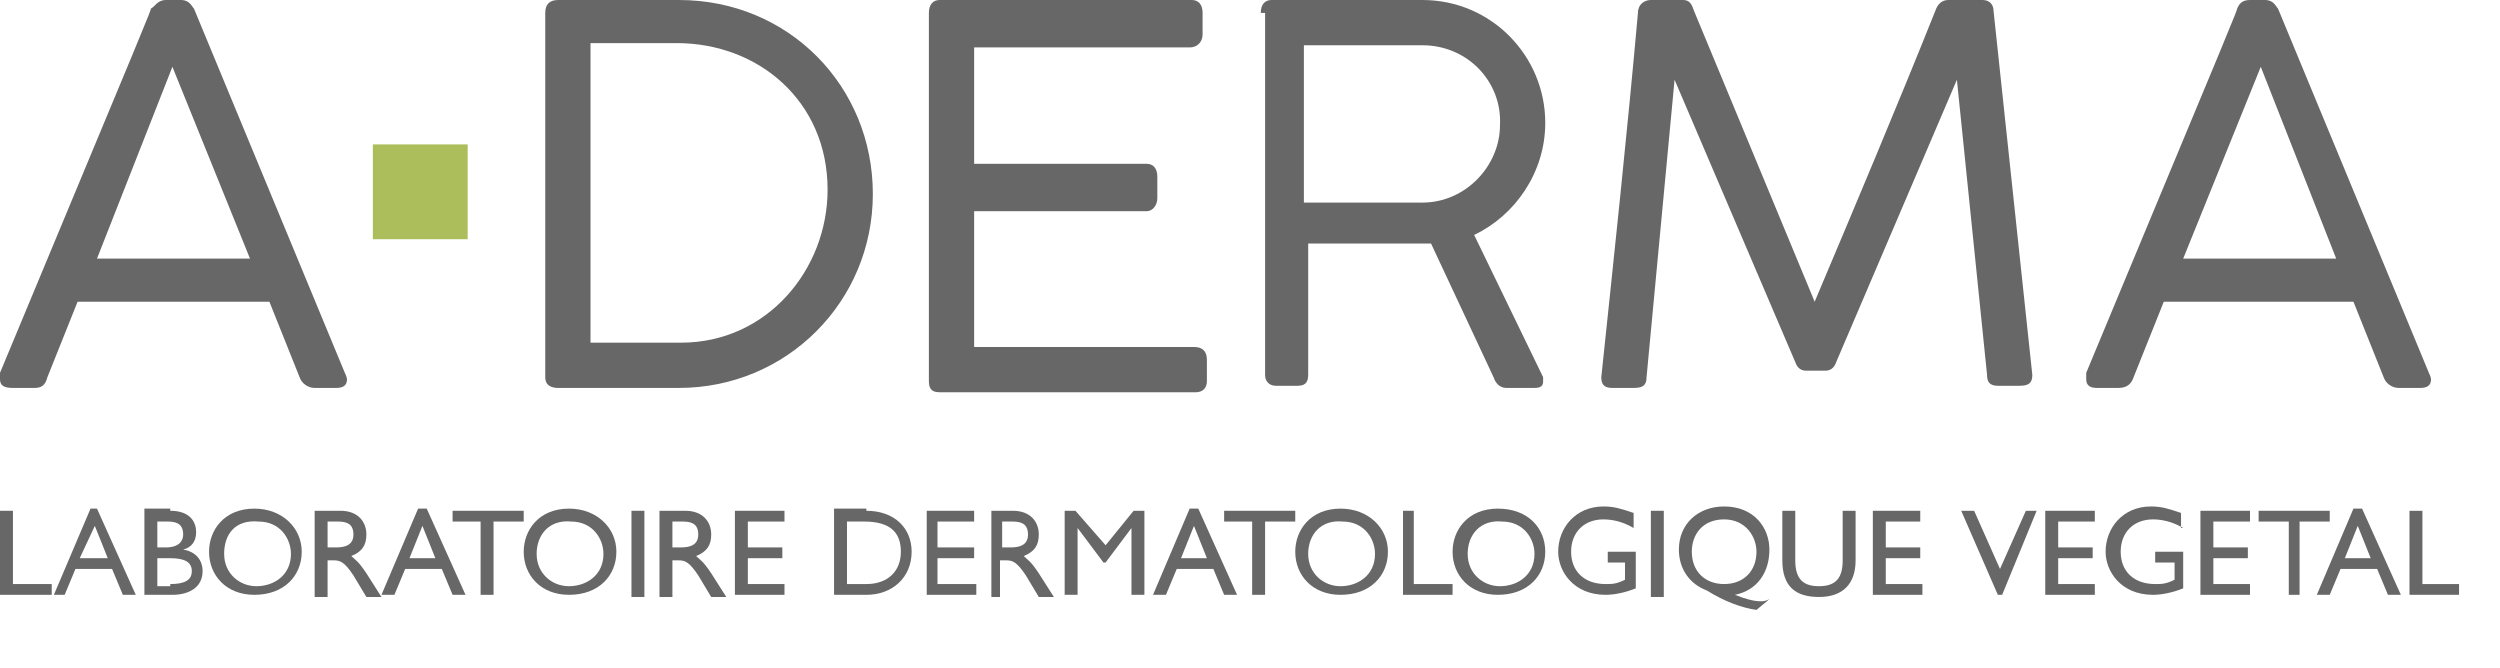 <?xml version="1.0" encoding="utf-8"?>
<!-- Generator: Adobe Illustrator 19.2.1, SVG Export Plug-In . SVG Version: 6.00 Build 0)  -->
<svg version="1.1" id="Layer_1" xmlns="http://www.w3.org/2000/svg" xmlns:xlink="http://www.w3.org/1999/xlink" x="0px" y="0px"
	 viewBox="0 0 116 31" style="enable-background:new 0 0 116 31;" xml:space="preserve">
<style type="text/css">
	.st0{fill:#ACBE5C;}
	.st1{clip-path:url(#SVGID_2_);fill:#676767;}
</style>
<rect x="17.3" y="6.7" class="st0" width="4.4" height="4.4"/>
<g>
	<defs>
		<rect id="SVGID_1_" x="0" width="114.1" height="28.4"/>
	</defs>
	<clipPath id="SVGID_2_">
		<use xlink:href="#SVGID_1_"  style="overflow:visible;"/>
	</clipPath>
	<path class="st1" d="M2.2,17.5C2.1,17.9,1.9,18,1.6,18h-1C0.2,18,0,17.9,0,17.6c0-0.2,0-0.3,0-0.3c7-16.8,7-16.8,7-16.9
		C7.2,0.3,7.3,0,7.7,0h0.7C8.8,0,8.9,0.3,9,0.4l7,16.9c0,0,0.1,0.2,0.1,0.3c0,0.3-0.2,0.4-0.5,0.4h-1c-0.3,0-0.6-0.2-0.7-0.5
		l-1.4-3.5H3.6L2.2,17.5z M4.5,12h7.1L8,3.1L4.5,12z"/>
	<path class="st1" d="M25.3,0.6c0-0.4,0.2-0.6,0.6-0.6h5.6c5.1,0,9,4,9,9c0,5-4,9-9,9h-5.6c-0.3,0-0.6-0.1-0.6-0.5V0.6z M31.6,15.9
		c4,0,6.8-3.4,6.8-7.1c0-4.1-3.2-6.8-7-6.8h-4v13.9H31.6z"/>
	<path class="st1" d="M55.3,0c0.3,0,0.5,0.2,0.5,0.6v1c0,0.3-0.2,0.6-0.6,0.6H45.2v5.4h8c0.3,0,0.5,0.2,0.5,0.6v1
		c0,0.3-0.2,0.6-0.5,0.6h-8v6.3h10.2c0.4,0,0.6,0.2,0.6,0.6v1c0,0.3-0.2,0.5-0.5,0.5H43.6c-0.3,0-0.5-0.1-0.5-0.5V0.6
		c0-0.4,0.2-0.6,0.5-0.6H55.3z"/>
	<path class="st1" d="M58.5,0.6C58.5,0.2,58.7,0,59,0h7c3.2,0,5.7,2.6,5.7,5.7c0,2.3-1.4,4.3-3.3,5.2l3.2,6.6c0,0.1,0,0.2,0,0.2
		c0,0.2-0.1,0.3-0.4,0.3h-1.3c-0.3,0-0.5-0.2-0.6-0.5l-2.9-6.2c-0.2,0-1.2,0-1.5,0h-4.2v6.1c0,0.4-0.2,0.5-0.5,0.5h-1
		c-0.3,0-0.5-0.2-0.5-0.5V0.6z M66,2.1h-5.5v7.3h5.5c2,0,3.6-1.7,3.6-3.6C69.7,3.8,68.1,2.1,66,2.1"/>
	<path class="st1" d="M83.8,17.2c-0.2,0-0.4-0.1-0.5-0.4L77.7,3.7l-1.3,13.8c0,0.4-0.2,0.5-0.6,0.5h-1c-0.4,0-0.5-0.2-0.5-0.5
		c0.6-5.7,1.2-11.3,1.7-16.9C76,0.2,76.3,0,76.6,0h1.5c0.3,0,0.4,0.2,0.5,0.5L84.2,14c1.9-4.5,3.8-9,5.6-13.5
		C89.9,0.2,90.1,0,90.4,0H92c0.3,0,0.5,0.2,0.5,0.5l1.8,16.9c0,0.4-0.2,0.5-0.6,0.5h-1c-0.4,0-0.5-0.2-0.5-0.5L90.8,3.7l-5.6,13.1
		c-0.1,0.3-0.3,0.4-0.5,0.4H83.8z"/>
	<path class="st1" d="M99,17.5c-0.1,0.3-0.3,0.5-0.7,0.5h-1c-0.3,0-0.5-0.1-0.5-0.4c0-0.2,0-0.3,0-0.3c7-16.8,7-16.8,7-16.9
		c0.1-0.2,0.2-0.4,0.6-0.4h0.7c0.4,0,0.5,0.3,0.6,0.4l7,16.9c0,0,0.1,0.2,0.1,0.3c0,0.3-0.2,0.4-0.5,0.4h-1c-0.3,0-0.6-0.2-0.7-0.5
		l-1.4-3.5h-8.8L99,17.5z M101.3,12h7.1l-3.5-8.9L101.3,12z"/>
	<polygon class="st1" points="0.6,23.7 0.6,27.1 2.4,27.1 2.4,27.6 0,27.6 0,23.7 	"/>
	<path class="st1" d="M4.5,23.6l1.8,4H5.7l-0.5-1.2H3.5L3,27.6H2.5l1.7-4H4.5z M3.7,25.9H5l-0.6-1.5L3.7,25.9z"/>
	<path class="st1" d="M7.9,23.7c0.8,0,1.2,0.4,1.2,1c0,0.4-0.2,0.7-0.6,0.8c0.6,0.1,0.9,0.5,0.9,1c0,0.8-0.7,1.1-1.4,1.1H6.7v-4H7.9
		z M7.3,25.4h0.4c0.6,0,0.8-0.3,0.8-0.6c0-0.4-0.2-0.6-0.7-0.6H7.3V25.4z M7.9,27.1c0.7,0,1-0.2,1-0.6c0-0.4-0.3-0.6-1-0.6H7.3v1.3
		H7.9z"/>
	<path class="st1" d="M14,25.6c0,1.1-0.8,2-2.2,2c-1.3,0-2.1-0.9-2.1-2c0-1,0.7-2,2.1-2C13.1,23.6,14,24.5,14,25.6 M10.4,25.7
		c0,0.9,0.7,1.5,1.5,1.5c0.8,0,1.6-0.5,1.6-1.5c0-0.7-0.5-1.5-1.5-1.5C10.9,24.1,10.4,24.8,10.4,25.7"/>
	<path class="st1" d="M15.8,23.7c0.8,0,1.2,0.5,1.2,1.1c0,0.5-0.2,0.8-0.7,1c0.2,0.2,0.3,0.2,0.7,0.8l0.7,1.1h-0.7l-0.6-1
		c-0.4-0.6-0.6-0.7-0.9-0.7h-0.3v1.7h-0.6v-4H15.8z M15.2,25.4h0.4c0.4,0,0.8-0.1,0.8-0.6c0-0.4-0.2-0.6-0.7-0.6h-0.5V25.4z"/>
	<path class="st1" d="M19.8,23.6l1.8,4H21l-0.5-1.2h-1.7l-0.5,1.2h-0.6l1.7-4H19.8z M19,25.9h1.2l-0.6-1.5L19,25.9z"/>
	<polygon class="st1" points="24.3,23.7 24.3,24.2 22.9,24.2 22.9,27.6 22.3,27.6 22.3,24.2 21,24.2 21,23.7 	"/>
	<path class="st1" d="M28.6,25.6c0,1.1-0.8,2-2.2,2c-1.3,0-2.1-0.9-2.1-2c0-1,0.7-2,2.1-2C27.7,23.6,28.6,24.5,28.6,25.6 M24.9,25.7
		c0,0.9,0.7,1.5,1.5,1.5c0.8,0,1.6-0.5,1.6-1.5c0-0.7-0.5-1.5-1.5-1.5C25.5,24.1,24.9,24.8,24.9,25.7"/>
	<rect x="29.3" y="23.7" class="st1" width="0.6" height="4"/>
	<path class="st1" d="M31.8,23.7c0.8,0,1.2,0.5,1.2,1.1c0,0.5-0.2,0.8-0.7,1c0.2,0.2,0.3,0.2,0.7,0.8l0.7,1.1H33l-0.6-1
		c-0.4-0.6-0.6-0.7-0.9-0.7h-0.3v1.7h-0.6v-4H31.8z M31.2,25.4h0.4c0.4,0,0.8-0.1,0.8-0.6c0-0.4-0.2-0.6-0.7-0.6h-0.5V25.4z"/>
	<polygon class="st1" points="36.4,23.7 36.4,24.2 34.7,24.2 34.7,25.4 36.3,25.4 36.3,25.9 34.7,25.9 34.7,27.1 36.4,27.1 
		36.4,27.6 34.1,27.6 34.1,23.7 	"/>
	<path class="st1" d="M40.2,23.7c1.3,0,2.1,0.8,2.1,1.9c0,1.2-0.9,2-2.1,2h-1.5v-4H40.2z M40.2,27.1c1,0,1.6-0.6,1.6-1.5
		c0-0.9-0.5-1.4-1.7-1.4h-0.8v2.9H40.2z"/>
	<polygon class="st1" points="45.2,23.7 45.2,24.2 43.5,24.2 43.5,25.4 45.2,25.4 45.2,25.9 43.5,25.9 43.5,27.1 45.3,27.1 
		45.3,27.6 43,27.6 43,23.7 	"/>
	<path class="st1" d="M47,23.7c0.8,0,1.2,0.5,1.2,1.1c0,0.5-0.2,0.8-0.7,1c0.2,0.2,0.3,0.2,0.7,0.8l0.7,1.1h-0.7l-0.6-1
		c-0.4-0.6-0.6-0.7-0.9-0.7h-0.3v1.7H46v-4H47z M46.5,25.4h0.4c0.4,0,0.8-0.1,0.8-0.6c0-0.4-0.2-0.6-0.7-0.6h-0.5V25.4z"/>
	<polygon class="st1" points="49.9,23.7 51.3,25.3 52.6,23.7 53.1,23.7 53.1,27.6 52.5,27.6 52.5,24.5 51.3,26.1 51.2,26.1 50,24.5 
		50,27.6 49.4,27.6 49.4,23.7 	"/>
	<path class="st1" d="M55.6,23.6l1.8,4h-0.6l-0.5-1.2h-1.7l-0.5,1.2h-0.6l1.7-4H55.6z M54.8,25.9H56l-0.6-1.5L54.8,25.9z"/>
	<polygon class="st1" points="60.1,23.7 60.1,24.2 58.7,24.2 58.7,27.6 58.1,27.6 58.1,24.2 56.8,24.2 56.8,23.7 	"/>
	<path class="st1" d="M64.4,25.6c0,1.1-0.8,2-2.2,2c-1.3,0-2.1-0.9-2.1-2c0-1,0.7-2,2.1-2C63.5,23.6,64.4,24.5,64.4,25.6 M60.7,25.7
		c0,0.9,0.7,1.5,1.5,1.5c0.8,0,1.6-0.5,1.6-1.5c0-0.7-0.5-1.5-1.5-1.5C61.3,24.1,60.7,24.8,60.7,25.7"/>
	<polygon class="st1" points="65.6,23.7 65.6,27.1 67.4,27.1 67.4,27.6 65.1,27.6 65.1,23.7 	"/>
	<path class="st1" d="M71.7,25.6c0,1.1-0.8,2-2.2,2c-1.3,0-2.1-0.9-2.1-2c0-1,0.7-2,2.1-2C70.9,23.6,71.7,24.5,71.7,25.6 M68.1,25.7
		c0,0.9,0.7,1.5,1.5,1.5c0.8,0,1.6-0.5,1.6-1.5c0-0.7-0.5-1.5-1.5-1.5C68.7,24.1,68.1,24.8,68.1,25.7"/>
	<path class="st1" d="M75.8,24.5c-0.5-0.3-1-0.4-1.4-0.4c-0.9,0-1.5,0.6-1.5,1.5c0,0.9,0.6,1.5,1.6,1.5c0.3,0,0.5,0,0.9-0.2v-0.8
		h-0.8v-0.5h1.3v1.7c-0.5,0.2-1,0.3-1.4,0.3c-1.5,0-2.2-1.1-2.2-2c0-1.1,0.8-2.1,2.1-2.1c0.5,0,0.8,0.1,1.4,0.3V24.5z"/>
	<rect x="76.6" y="23.7" class="st1" width="0.6" height="4"/>
	<path class="st1" d="M80.5,27.6c0.5,0.2,0.9,0.3,1.2,0.3c0.1,0,0.2,0,0.4-0.1l0,0l-0.6,0.5c-0.7-0.1-1.5-0.4-2.3-0.9
		c-0.8-0.3-1.3-1-1.3-1.9c0-1.2,0.9-2,2.1-2c1.4,0,2.1,1,2.1,2C82.1,26.6,81.5,27.4,80.5,27.6 M80,27.1c0.9,0,1.5-0.6,1.5-1.5
		c0-0.7-0.5-1.5-1.5-1.5c-1,0-1.5,0.7-1.5,1.5C78.5,26.5,79.1,27.1,80,27.1"/>
	<path class="st1" d="M83.3,23.7V26c0,0.9,0.4,1.2,1.1,1.2c0.8,0,1.1-0.4,1.1-1.2v-2.3h0.6v2.3c0,1.1-0.6,1.7-1.7,1.7
		c-1.1,0-1.7-0.5-1.7-1.7v-2.3H83.3z"/>
	<polygon class="st1" points="89.1,23.7 89.1,24.2 87.5,24.2 87.5,25.4 89.1,25.4 89.1,25.9 87.5,25.9 87.5,27.1 89.2,27.1 
		89.2,27.6 86.9,27.6 86.9,23.7 	"/>
	<polygon class="st1" points="91.6,23.7 92.8,26.4 94,23.7 94.5,23.7 92.9,27.6 92.7,27.6 91,23.7 	"/>
	<polygon class="st1" points="97.2,23.7 97.2,24.2 95.5,24.2 95.5,25.4 97.1,25.4 97.1,25.9 95.5,25.9 95.5,27.1 97.2,27.1 
		97.2,27.6 94.9,27.6 94.9,23.7 	"/>
	<path class="st1" d="M101.3,24.5c-0.5-0.3-1-0.4-1.4-0.4c-0.9,0-1.5,0.6-1.5,1.5c0,0.9,0.6,1.5,1.6,1.5c0.3,0,0.5,0,0.9-0.2v-0.8
		H100v-0.5h1.3v1.7c-0.5,0.2-1,0.3-1.4,0.3c-1.5,0-2.2-1.1-2.2-2c0-1.1,0.8-2.1,2.1-2.1c0.5,0,0.8,0.1,1.4,0.3V24.5z"/>
	<polygon class="st1" points="104.4,23.7 104.4,24.2 102.7,24.2 102.7,25.4 104.3,25.4 104.3,25.9 102.7,25.9 102.7,27.1 
		104.4,27.1 104.4,27.6 102.1,27.6 102.1,23.7 	"/>
	<polygon class="st1" points="108.1,23.7 108.1,24.2 106.7,24.2 106.7,27.6 106.2,27.6 106.2,24.2 104.8,24.2 104.8,23.7 	"/>
	<path class="st1" d="M109.6,23.6l1.8,4h-0.6l-0.5-1.2h-1.7l-0.5,1.2h-0.6l1.7-4H109.6z M108.8,25.9h1.2l-0.6-1.5L108.8,25.9z"/>
	<polygon class="st1" points="112.4,23.7 112.4,27.1 114.1,27.1 114.1,27.6 111.8,27.6 111.8,23.7 	"/>
</g>
</svg>
